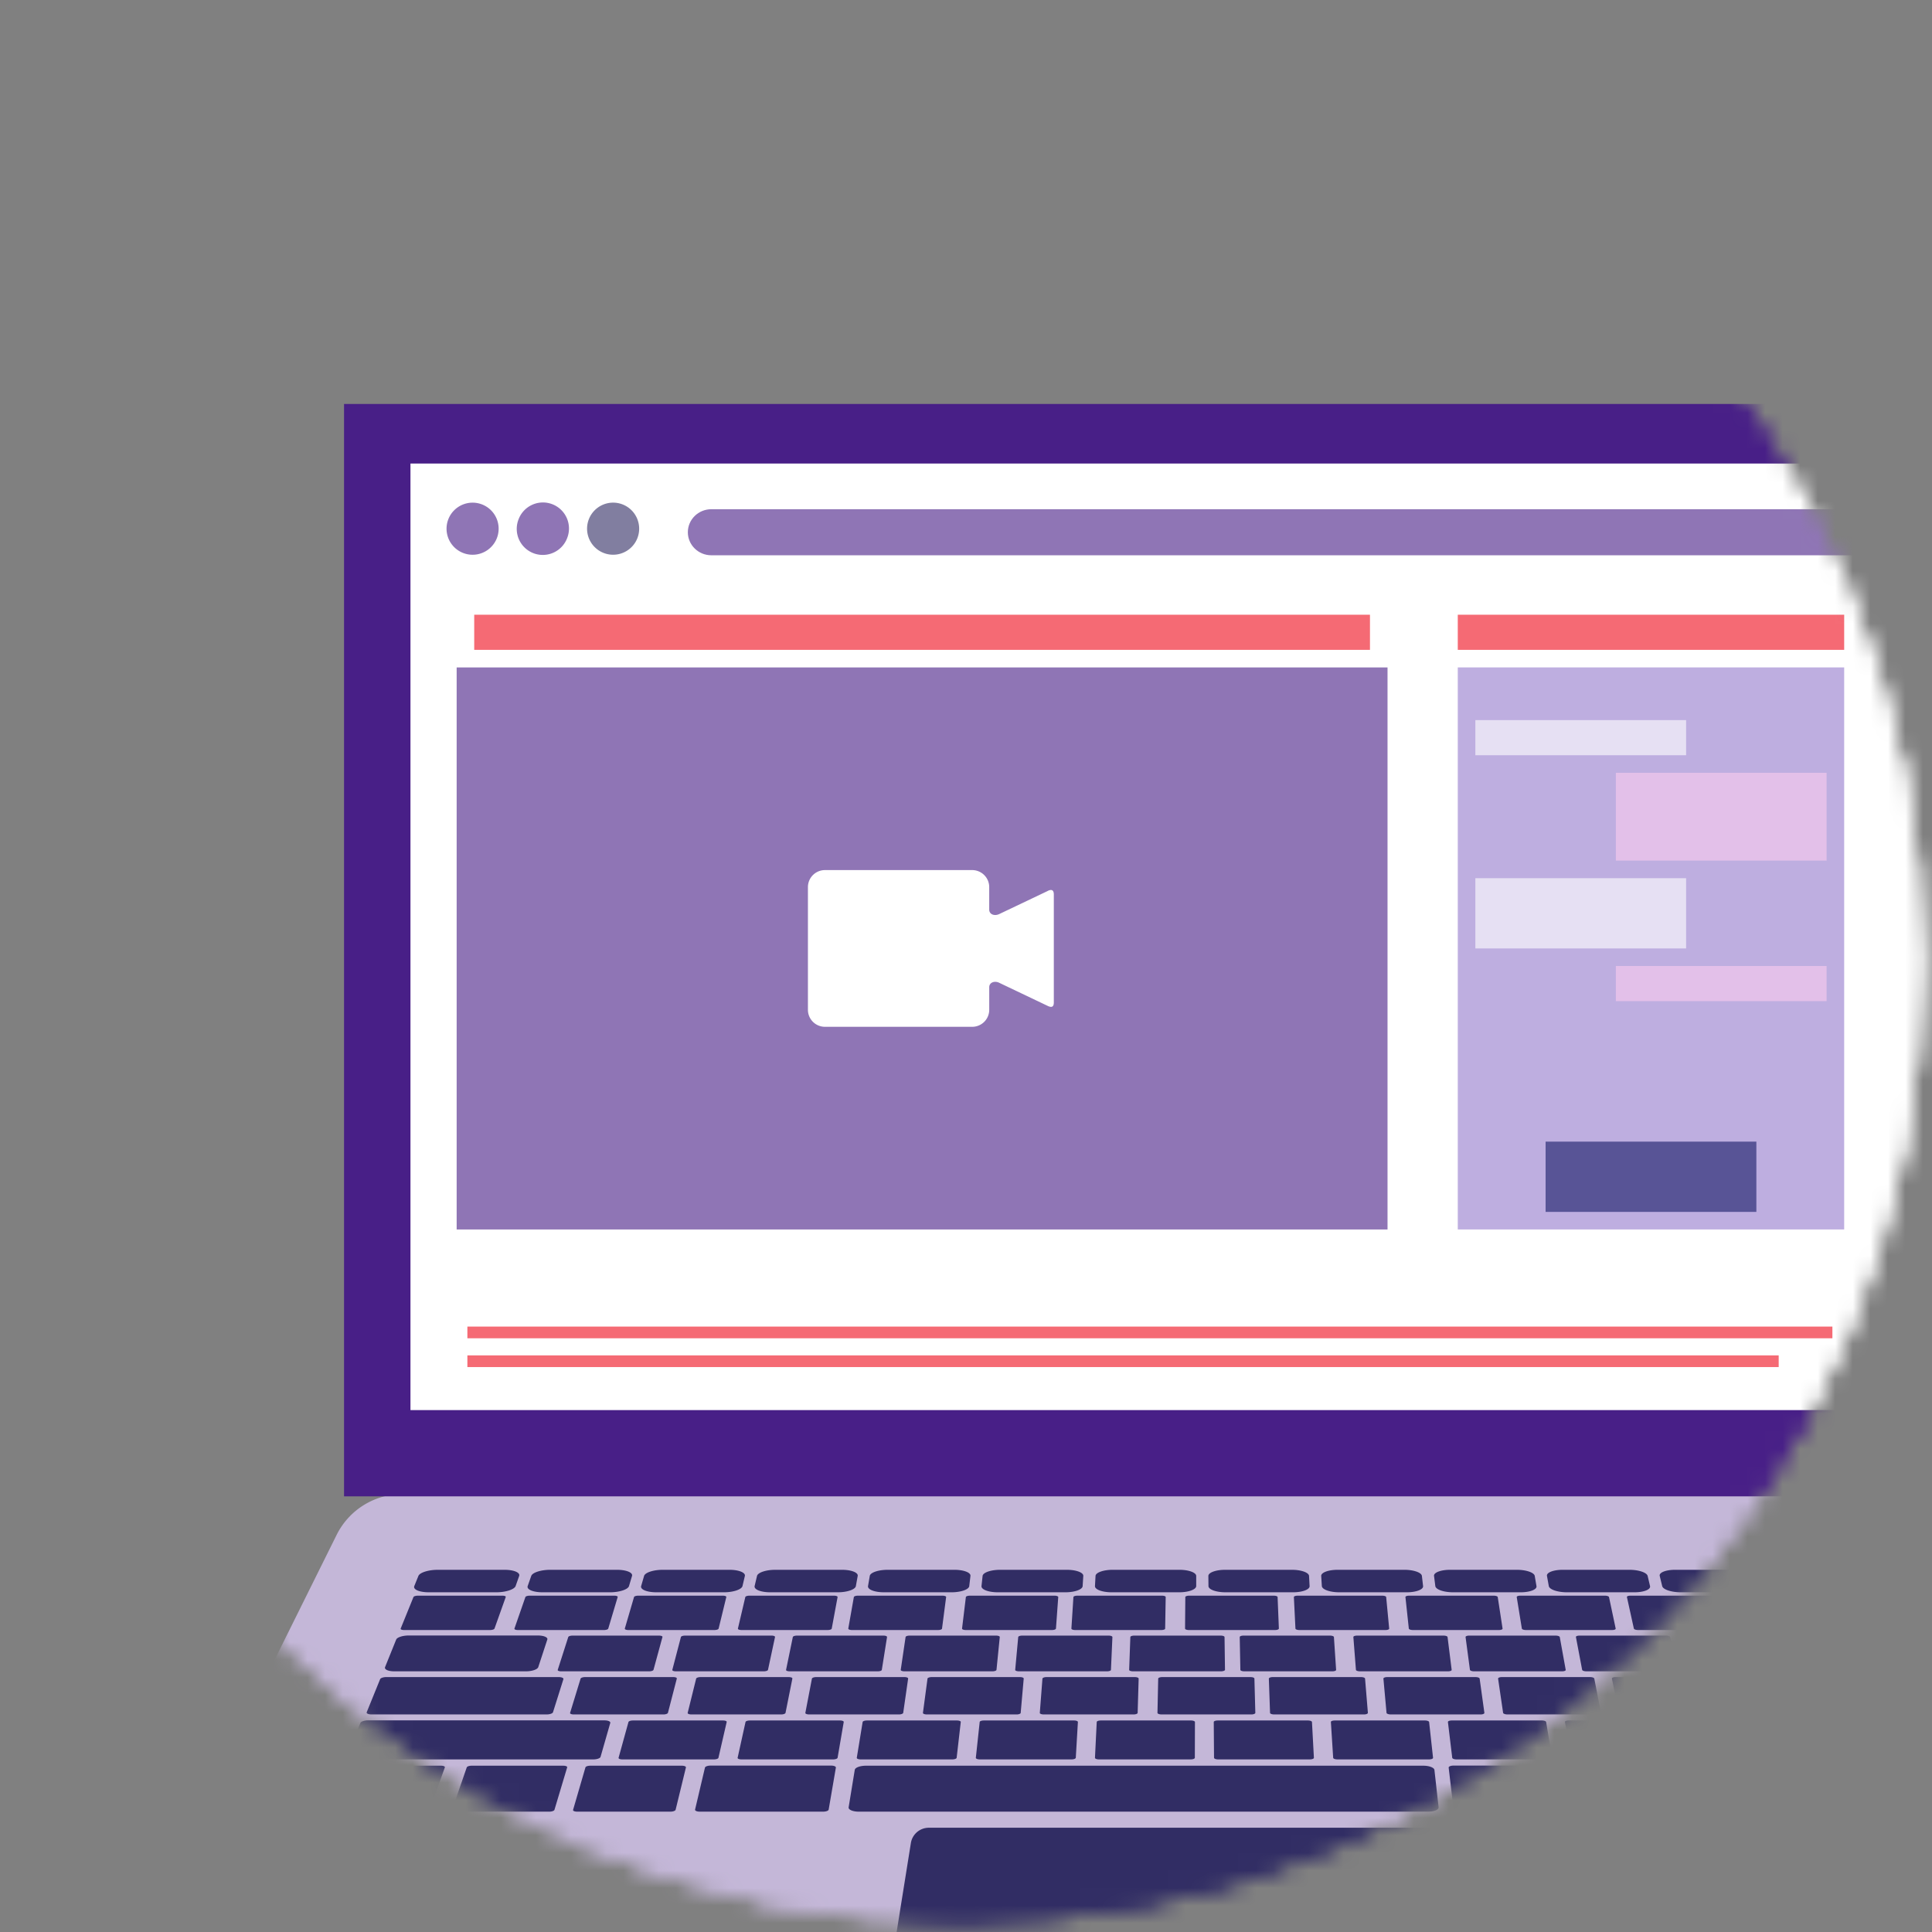 <svg xmlns="http://www.w3.org/2000/svg" width="110" height="110" fill="none"><rect width="100%" height="100%" fill="#808080" stroke="none"/><mask id="c" width="110" height="110" x="0" y="0" maskUnits="userSpaceOnUse" style="mask-type:alpha"><ellipse cx="54.713" cy="54.715" fill="#0CBCF5" rx="54.713" ry="54.715"/><ellipse cx="54.713" cy="54.715" fill="url(#a)" rx="54.713" ry="54.715"/><ellipse cx="54.713" cy="54.715" fill="url(#b)" rx="54.713" ry="54.715"/></mask><g mask="url(#c)"><path fill="#0E3757" d="M129.076 118.682H8.887c-1.337 0-2.741-.671-2.887-2.633v-1.8L19.156 89.94a4.184 4.184 0 0 1 3.75-2.325h91.973c1.717 0 5.499 3.381 6.269 4.916l10.851 22.124v.796c.031 2.299-1.462 3.231-2.923 3.231Z"/><path fill="#C4B7D8" d="M129.086 116.138H8.898c-1.337 0-3.533-1.171-2.706-2.612l12.974-26.135a4.184 4.184 0 0 1 3.751-2.325h91.973c1.716 0 3.287.967 4.052 2.507l12.844 25.704c.9 1.633-1.238 2.861-2.7 2.861Z"/><path fill="#481F87" d="M118.011 23H19.588v62.196h98.423V23Z"/><path fill="#fff" d="M114.203 26.392H23.37v53.893h90.833V26.392Z"/><path fill="#967CCD" d="M105 38H83v32h22V38Z" opacity=".61"/><path fill="#312D64" d="M86.413 115.004H50.998a.637.637 0 0 1-.63-.739l1.493-9.327a1.035 1.035 0 0 1 1.025-.874h31.94c.453 0 .838.333.9.78l1.369 9.379a.686.686 0 0 1-.681.781ZM28.26 90.658h-3.845c-.535 0-.905-.156-.827-.354l.234-.577c.078-.193.573-.349 1.103-.349h3.798c.53 0 .905.156.837.349l-.203.577c-.073.193-.562.354-1.097.354ZM34.736 90.658h-3.844c-.536 0-.916-.156-.848-.354l.203-.577c.067-.193.551-.349 1.082-.349h3.797c.531 0 .916.156.859.349l-.172.577c-.057.193-.541.354-1.077.354ZM41.218 90.658h-3.844c-.536 0-.926-.156-.87-.354l.167-.577c.057-.193.53-.349 1.062-.349h3.797c.53 0 .92.156.88.349l-.136.577c-.047.193-.52.354-1.056.354ZM47.7 90.658h-3.845c-.535 0-.93-.156-.89-.354l.136-.577c.047-.193.51-.349 1.04-.349h3.798c.53 0 .931.156.895.349l-.104.577c-.031.193-.494.354-1.03.354ZM54.176 90.658h-3.844c-.536 0-.942-.156-.91-.354l.099-.577c.03-.193.489-.349 1.02-.349h3.797c.53 0 .941.156.915.349l-.068.577c-.015.193-.473.354-1.009.354ZM60.658 90.658h-3.844c-.536 0-.952-.156-.931-.354l.062-.577c.02-.193.468-.349.999-.349h3.797c.53 0 .952.156.937.349l-.037.577c-.005.193-.447.354-.983.354ZM67.14 90.658h-3.845c-.535 0-.962-.156-.952-.354l.032-.577c.01-.193.447-.349.978-.349h3.797c.53 0 .957.156.957.349v.577c0 .193-.431.354-.967.354ZM73.622 90.658h-3.845c-.535 0-.972-.156-.972-.354l-.006-.577c0-.193.427-.349.957-.349h3.798c.53 0 .968.156.978.349l.031.577c.016.193-.406.354-.941.354ZM80.098 90.658h-3.844c-.536 0-.978-.156-.994-.354l-.036-.577c-.01-.193.406-.349.936-.349h3.798c.53 0 .978.156.999.349l.067.577c.026.193-.39.354-.926.354ZM86.58 90.658h-3.844c-.536 0-.989-.156-1.015-.354l-.073-.577c-.026-.193.385-.349.916-.349h3.798c.53 0 .988.156 1.02.349l.098.577c.041.193-.364.354-.9.354ZM93.062 90.658h-3.845c-.535 0-.998-.156-1.035-.354l-.104-.577c-.036-.193.364-.349.895-.349h3.797c.531 0 .994.156 1.04.349l.136.577c.047.193-.348.354-.884.354ZM99.538 90.658h-3.844c-.536 0-1.01-.156-1.056-.354l-.14-.577c-.047-.193.348-.349.873-.349h3.798c.53 0 1.004.156 1.061.349l.167.577c.067.193-.323.354-.859.354ZM106.02 90.658h-3.844c-.536 0-1.02-.156-1.077-.354l-.172-.577c-.057-.193.328-.349.853-.349h3.798c.53 0 1.014.156 1.082.349l.203.577c.073.193-.307.354-.843.354ZM112.502 90.658h-3.844c-.536 0-1.025-.156-1.098-.354l-.208-.577c-.068-.193.307-.349.832-.349h3.798c.53 0 1.024.156 1.102.349l.235.577c.088.193-.281.354-.817.354ZM27.906 92.807H23c-.12 0-.208-.037-.187-.084l.728-1.794c.016-.042.13-.078.25-.078h4.817c.12 0 .203.036.187.078l-.64 1.794c-.015.047-.13.084-.25.084ZM36.958 95.158h-5.005c-.125 0-.213-.037-.198-.083l.599-1.868c.015-.047.124-.083.25-.083h4.915c.125 0 .214.036.198.083l-.51 1.868c-.016.046-.125.083-.25.083ZM37.774 97.613H32.66c-.124 0-.218-.041-.202-.088l.598-1.951c.016-.047.13-.088.255-.088h5.02c.125 0 .218.036.203.088l-.505 1.95c-.016.048-.13.09-.255.09ZM40.65 100.173h-5.222c-.13 0-.224-.042-.208-.094l.562-2.034c.015-.052.13-.088.255-.088h5.129c.13 0 .224.041.208.088l-.468 2.034c-.005.052-.125.094-.255.094ZM24.166 103.148h-5.322c-.14 0-.24-.047-.213-.104l.978-2.414c.02-.057.15-.098.29-.098h5.213c.14 0 .234.046.214.098l-.864 2.414c-.02.057-.15.104-.296.104ZM31.277 103.148h-5.322c-.14 0-.24-.047-.218-.104l.837-2.414c.02-.057.146-.098.286-.098h5.213c.14 0 .239.046.218.098l-.723 2.414c-.02.057-.146.104-.291.104ZM38.175 103.148h-5.322c-.14 0-.244-.047-.224-.104l.703-2.414c.015-.057.14-.098.28-.098h5.213c.14 0 .24.046.229.098l-.588 2.414c-.02.057-.15.104-.291.104ZM46.867 103.148H39.84c-.16 0-.28-.052-.265-.119l.562-2.388c.016-.063.156-.115.312-.115h6.877c.156 0 .276.052.265.115l-.41 2.388c-.01.067-.151.119-.313.119ZM90.097 103.148h-7.028c-.162 0-.297-.052-.307-.119l-.281-2.388c-.005-.063.114-.115.27-.115h6.877c.156 0 .297.052.307.115l.432 2.388c.01.067-.11.119-.27.119ZM97.208 103.148h-5.25c-.14 0-.264-.047-.275-.104l-.463-2.419c-.01-.057.094-.099.23-.099h5.139c.135 0 .26.047.27.099l.573 2.419c.02.057-.079.104-.224.104ZM81.316 103.148H48.89c-.338 0-.598-.114-.572-.249l.348-2.128c.021-.135.307-.239.64-.239H81.04c.333 0 .614.109.63.239l.239 2.128c.01.14-.25.249-.594.249ZM47.44 100.173h-5.228c-.13 0-.23-.042-.214-.094l.448-2.034c.01-.052.124-.088.25-.088h5.129c.13 0 .223.041.213.088l-.349 2.034c-.01.052-.12.094-.25.094ZM54.223 100.173H49c-.13 0-.229-.042-.218-.094l.333-2.034c.01-.052.12-.088.244-.088h5.124c.13 0 .23.041.219.088l-.234 2.034c-.006.052-.115.094-.245.094ZM61.012 100.173h-5.228c-.13 0-.23-.042-.224-.094l.219-2.034c.005-.052.114-.088.239-.088h5.13c.13 0 .228.041.223.088l-.12 2.034c-.005.052-.11.094-.24.094ZM67.795 100.173h-5.223c-.13 0-.234-.042-.229-.094l.1-2.034c0-.052.109-.088.233-.088h5.13c.13 0 .229.041.229.088l-.006 2.034c0 .052-.104.094-.234.094ZM74.579 100.173h-5.223c-.13 0-.234-.042-.234-.094l-.016-2.034c0-.052.104-.088.23-.088h5.128c.13 0 .234.041.234.088l.11 2.034c.005.052-.1.094-.23.094ZM81.368 100.173h-5.223c-.13 0-.24-.042-.24-.094l-.13-2.034c-.005-.052.1-.088.224-.088h5.13c.13 0 .233.041.239.088l.223 2.034c.005.052-.093.094-.223.094ZM88.15 100.173h-5.222c-.13 0-.24-.042-.244-.094l-.245-2.034c-.005-.052.094-.088.219-.088h5.129c.13 0 .24.041.244.088l.344 2.034c.005.052-.094.094-.224.094ZM94.934 100.173h-5.222c-.13 0-.245-.042-.25-.094l-.359-2.034c-.01-.052.088-.088.213-.088h5.13c.13 0 .239.041.25.088l.457 2.034c.01.052-.089.094-.219.094ZM103.502 103.19h-4.073c-.52 0-.978-.172-1.03-.38l-.15-.609c-.053-.208.322-.374.837-.374h4.026c.51 0 .978.166 1.035.374l.182.609c.058.208-.312.38-.827.38ZM110.478 103.19h-4.073c-.52 0-.988-.172-1.051-.38l-.187-.609c-.063-.208.302-.374.811-.374h4.027c.51 0 .988.166 1.061.374l.213.609c.078.208-.281.38-.801.38ZM109.953 101.666h-4.021c-.51 0-.978-.167-1.041-.37l-.182-.593c-.062-.203.302-.364.806-.364h3.98c.505 0 .973.161 1.046.364l.208.593c.073.203-.286.37-.796.37ZM44.474 97.613h-5.113c-.125 0-.219-.041-.208-.088l.483-1.951c.01-.047.125-.088.25-.088h5.02c.125 0 .219.036.208.088l-.39 1.95c-.01.048-.12.09-.25.09ZM51.18 97.613h-5.114c-.125 0-.223-.041-.213-.088l.374-1.951c.01-.047.12-.088.245-.088h5.02c.125 0 .219.036.213.088l-.28 1.95c-.011.048-.12.09-.245.09ZM57.88 97.613h-5.114c-.124 0-.223-.041-.218-.088l.26-1.951c.005-.047.115-.088.24-.088h5.02c.124 0 .223.036.218.088l-.172 1.95c0 .048-.109.09-.234.09ZM64.539 97.613h-5.114c-.125 0-.229-.041-.223-.088l.15-1.951c.006-.047.11-.088.234-.088h5.02c.125 0 .224.036.224.088l-.057 1.95c0 .048-.104.09-.234.09ZM71.244 97.613h-5.113c-.125 0-.23-.041-.23-.088l.042-1.951c0-.047.104-.088.23-.088h5.02c.124 0 .228.036.228.088l.052 1.95c0 .048-.104.09-.229.09ZM77.659 97.613h-5.114c-.125 0-.234-.041-.234-.088l-.068-1.951c0-.047.099-.088.224-.088h5.02c.125 0 .229.036.234.088l.161 1.95c0 .048-.099.09-.224.09ZM84.296 97.613h-5.113c-.125 0-.235-.041-.24-.088l-.177-1.951c-.005-.047.094-.088.219-.088h5.02c.125 0 .234.036.24.088l.27 1.95c.005.048-.089.09-.219.09ZM90.94 97.613h-5.114c-.125 0-.234-.041-.245-.088l-.286-1.951c-.005-.047.088-.088.213-.088h5.02c.125 0 .234.036.245.088l.38 1.95c.005.048-.089.09-.214.09ZM97.535 97.613h-5.113c-.125 0-.24-.041-.25-.088l-.395-1.951c-.01-.047.083-.088.208-.088h5.02c.125 0 .234.036.25.088l.489 1.95c.015.048-.078.09-.209.09ZM104.137 97.613h-5.114c-.125 0-.24-.041-.255-.088l-.51-1.951c-.01-.047.079-.088.203-.088h5.02c.125 0 .24.036.255.088l.599 1.95c.02.048-.073.09-.198.09ZM101.656 100.173h-5.223c-.13 0-.245-.042-.255-.094l-.474-2.034c-.01-.052.084-.088.209-.088h5.129c.13 0 .244.041.255.088l.572 2.034c.01.052-.083.094-.213.094ZM115.826 97.613h-9.874c-.176 0-.332-.057-.353-.125L105 95.605c-.02-.067.099-.12.271-.12h9.697c.171 0 .333.053.359.12l.769 1.883c.026.068-.093.125-.27.125ZM116.82 100.173h-13.531c-.208 0-.39-.068-.416-.146l-.557-1.93c-.021-.078.125-.14.323-.14h13.281c.202 0 .39.062.426.14l.786 1.93c.031.078-.11.146-.312.146ZM31.126 97.613h-9.978c-.177 0-.296-.057-.27-.125l.765-1.883c.026-.067.187-.12.359-.12h9.8c.172 0 .297.053.276.12l-.593 1.883c-.02.068-.182.125-.359.125ZM33.784 100.173H20.056c-.208 0-.349-.068-.317-.151l.78-1.925c.031-.078.224-.146.427-.146h13.473c.203 0 .348.063.328.146l-.552 1.925c-.015.083-.203.151-.41.151ZM43.486 95.158h-5.004c-.125 0-.214-.037-.203-.083l.489-1.868c.01-.047.12-.083.244-.083h4.911c.125 0 .213.036.203.083l-.4 1.868c-.011.046-.12.083-.24.083ZM49.973 95.158h-5.01c-.124 0-.218-.037-.208-.083l.385-1.868c.01-.047.115-.083.24-.083h4.916c.124 0 .213.036.208.083l-.297 1.868c-.005.046-.11.083-.234.083ZM56.502 95.158h-5.005c-.125 0-.218-.037-.213-.083l.276-1.868c.005-.047.109-.083.234-.083h4.916c.125 0 .218.036.213.083l-.187 1.868c-.005.046-.115.083-.234.083ZM63.025 95.158H58.02c-.125 0-.224-.037-.219-.083l.172-1.868c.005-.047.109-.083.229-.083h4.916c.124 0 .218.036.218.083l-.083 1.868c0 .046-.104.083-.23.083ZM69.517 95.158h-5.004c-.125 0-.224-.037-.224-.083l.068-1.868c0-.047.104-.083.223-.083h4.916c.125 0 .224.036.224.083l.026 1.868c-.005.046-.11.083-.229.083ZM75.853 95.158H70.85c-.125 0-.229-.037-.229-.083l-.036-1.868c0-.047.098-.083.218-.083h4.916c.125 0 .224.036.229.083l.125 1.868c.005.046-.094.083-.219.083ZM82.44 95.158h-5.005c-.125 0-.23-.037-.234-.083l-.146-1.868c-.005-.047.094-.083.213-.083h4.916c.125 0 .23.036.234.083l.234 1.868c.006.046-.093.083-.213.083ZM88.936 95.158h-5.004c-.125 0-.229-.037-.24-.083l-.249-1.868c-.005-.047.088-.083.208-.083h4.916c.125 0 .229.036.24.083l.338 1.868c.01.046-.084.083-.209.083ZM95.33 95.158h-5.005c-.124 0-.234-.037-.244-.083l-.354-1.868c-.01-.047.083-.083.208-.083h4.916c.125 0 .23.036.24.083l.442 1.868c.015.046-.078.083-.203.083ZM101.994 95.158h-5.005c-.124 0-.234-.037-.244-.083l-.463-1.868c-.01-.047.078-.083.203-.083h4.916c.125 0 .234.036.244.083l.552 1.868c.01.046-.078.083-.203.083ZM108.361 95.158h-5.004c-.125 0-.24-.037-.25-.083l-.567-1.868c-.016-.047.073-.083.198-.083h4.915c.125 0 .235.036.25.083l.656 1.868c.015.046-.073.083-.198.083ZM114.916 95.158h-5.005c-.125 0-.239-.037-.255-.083l-.676-1.868c-.016-.047.068-.083.193-.083h4.916c.124 0 .239.036.254.083l.765 1.868c.016.046-.068.083-.192.083ZM34.388 92.807h-4.906c-.12 0-.208-.037-.192-.084l.624-1.794c.015-.042.125-.078.244-.078h4.817c.12 0 .209.036.193.078l-.536 1.794c-.01.047-.12.084-.244.084ZM40.677 92.807h-4.906c-.12 0-.208-.037-.197-.084l.525-1.794c.01-.042.12-.078.24-.078h4.817c.12 0 .208.036.197.078l-.437 1.794c-.01.047-.114.084-.239.084ZM47.122 92.807h-4.905c-.12 0-.214-.037-.203-.084l.421-1.794c.01-.042.115-.078.234-.078h4.817c.12 0 .209.036.203.078l-.333 1.794c-.005.047-.109.084-.234.084ZM53.412 92.807h-4.906c-.12 0-.213-.037-.208-.084l.317-1.794c.01-.042.11-.078.23-.078h4.816c.12 0 .214.036.208.078l-.234 1.794c0 .047-.104.084-.223.084ZM59.893 92.807h-4.905c-.12 0-.219-.037-.213-.084l.218-1.794c.005-.042.11-.078.229-.078h4.817c.12 0 .213.036.213.078l-.13 1.794c-.005.047-.109.084-.229.084ZM66.12 92.807h-4.905c-.12 0-.219-.037-.214-.084l.115-1.794c.005-.042.104-.078.224-.078h4.817c.12 0 .218.036.213.078l-.031 1.794c.005.047-.094.084-.219.084ZM72.597 92.807H67.69c-.12 0-.218-.037-.218-.084l.015-1.794c0-.042.1-.078.219-.078h4.817c.12 0 .218.036.218.078l.073 1.794c0 .047-.099.084-.218.084ZM78.886 92.807h-4.905c-.12 0-.224-.037-.224-.084l-.089-1.794c0-.042.094-.078.214-.078h4.817c.12 0 .218.036.224.078l.171 1.794c.005.047-.088.084-.208.084ZM85.342 92.807h-4.9c-.12 0-.224-.037-.23-.084l-.192-1.794c-.005-.042.089-.078.208-.078h4.817c.12 0 .224.036.23.078l.275 1.794c.01.047-.083.084-.208.084ZM91.787 92.807h-4.905c-.12 0-.23-.037-.234-.084l-.292-1.794c-.005-.042.084-.078.203-.078h4.817c.12 0 .224.036.234.078l.38 1.794c.01.047-.078.084-.203.084ZM98.17 92.807h-4.905c-.12 0-.23-.037-.24-.084l-.395-1.794c-.01-.042.078-.078.198-.078h4.817c.12 0 .229.036.24.078l.478 1.794c.02.047-.068.084-.193.084ZM104.303 92.807h-4.905c-.12 0-.23-.037-.245-.084l-.494-1.794c-.01-.042.073-.078.198-.078h4.817c.12 0 .229.036.244.078l.578 1.794c.015.047-.073.084-.193.084ZM113.495 92.806h-7.334c-.339 0-.651-.103-.692-.228l-.5-1.509c-.041-.125.198-.224.531-.224h7.205c.333 0 .645.1.692.224l.613 1.509c.058.124-.176.228-.515.228ZM29.94 95.158h-7.486c-.348 0-.582-.104-.53-.24l.634-1.57c.052-.125.37-.23.708-.23h7.355c.338 0 .583.105.541.23l-.515 1.57c-.046.136-.359.24-.707.24Z"/><path fill="#EF0C1D" d="M78 35H27v2h51v-2Z" opacity=".61"/><path fill="#481F87" d="M79 38H26v32h53V38ZM28.266 30.697a1.483 1.483 0 1 0-2.74-1.134 1.483 1.483 0 0 0 2.74 1.134ZM32.266 30.697a1.483 1.483 0 1 0-2.739-1.135 1.483 1.483 0 0 0 2.74 1.135Z" opacity=".61"/><path fill="#312D64" d="M36.267 30.696a1.483 1.483 0 1 0-2.74-1.134 1.483 1.483 0 0 0 2.74 1.134Z" opacity=".61"/><path fill="#fff" d="M96 41H84v2h12v-2Z" opacity=".61"/><path fill="#FBCCF0" d="M104 44H92v5h12v-5Z" opacity=".61"/><path fill="#fff" d="M96 50H84v4h12v-4Z" opacity=".61"/><path fill="#FBCCF0" d="M104 55H92v2h12v-2Z" opacity=".61"/><path fill="#181B68" d="M100 65H88v4h12v-4Z" opacity=".61"/><path fill="#481F87" d="M111.508 31.615H40.5c-.739 0-1.337-.588-1.337-1.311s.598-1.311 1.337-1.311h71.003c.739 0 1.337.588 1.337 1.31.005.724-.593 1.312-1.332 1.312Z" opacity=".61"/><path fill="#fff" d="M46.968 58.462h8.387a.97.97 0 0 0 .968-.968V56.21c0-.266.28-.373.538-.269l2.76 1.316c.25.128.379.084.379-.182v-6.15c0-.266-.144-.314-.378-.182l-2.73 1.3c-.266.127-.57.023-.57-.254v-1.283a.97.97 0 0 0-.967-.967h-8.387a.97.97 0 0 0-.968.967v6.988a.97.97 0 0 0 .968.968Z"/><path fill="#EF0C1D" d="M105 35H83v2h22v-2ZM104.329 75.53H26.611v.666h77.718v-.666ZM101.271 77.17h-74.66v.665h74.66v-.666Z" opacity=".61"/></g><defs><linearGradient id="a" x1="54.713" x2="54.713" y1="0" y2="109.431" gradientUnits="userSpaceOnUse"><stop stop-color="#0CBCF5"/><stop offset="1" stop-color="#046CB7"/></linearGradient><linearGradient id="b" x1="54.713" x2="54.713" y1="0" y2="109.431" gradientUnits="userSpaceOnUse"><stop stop-color="#7A33E8"/><stop offset="1" stop-color="#4A08B0"/></linearGradient></defs></svg>